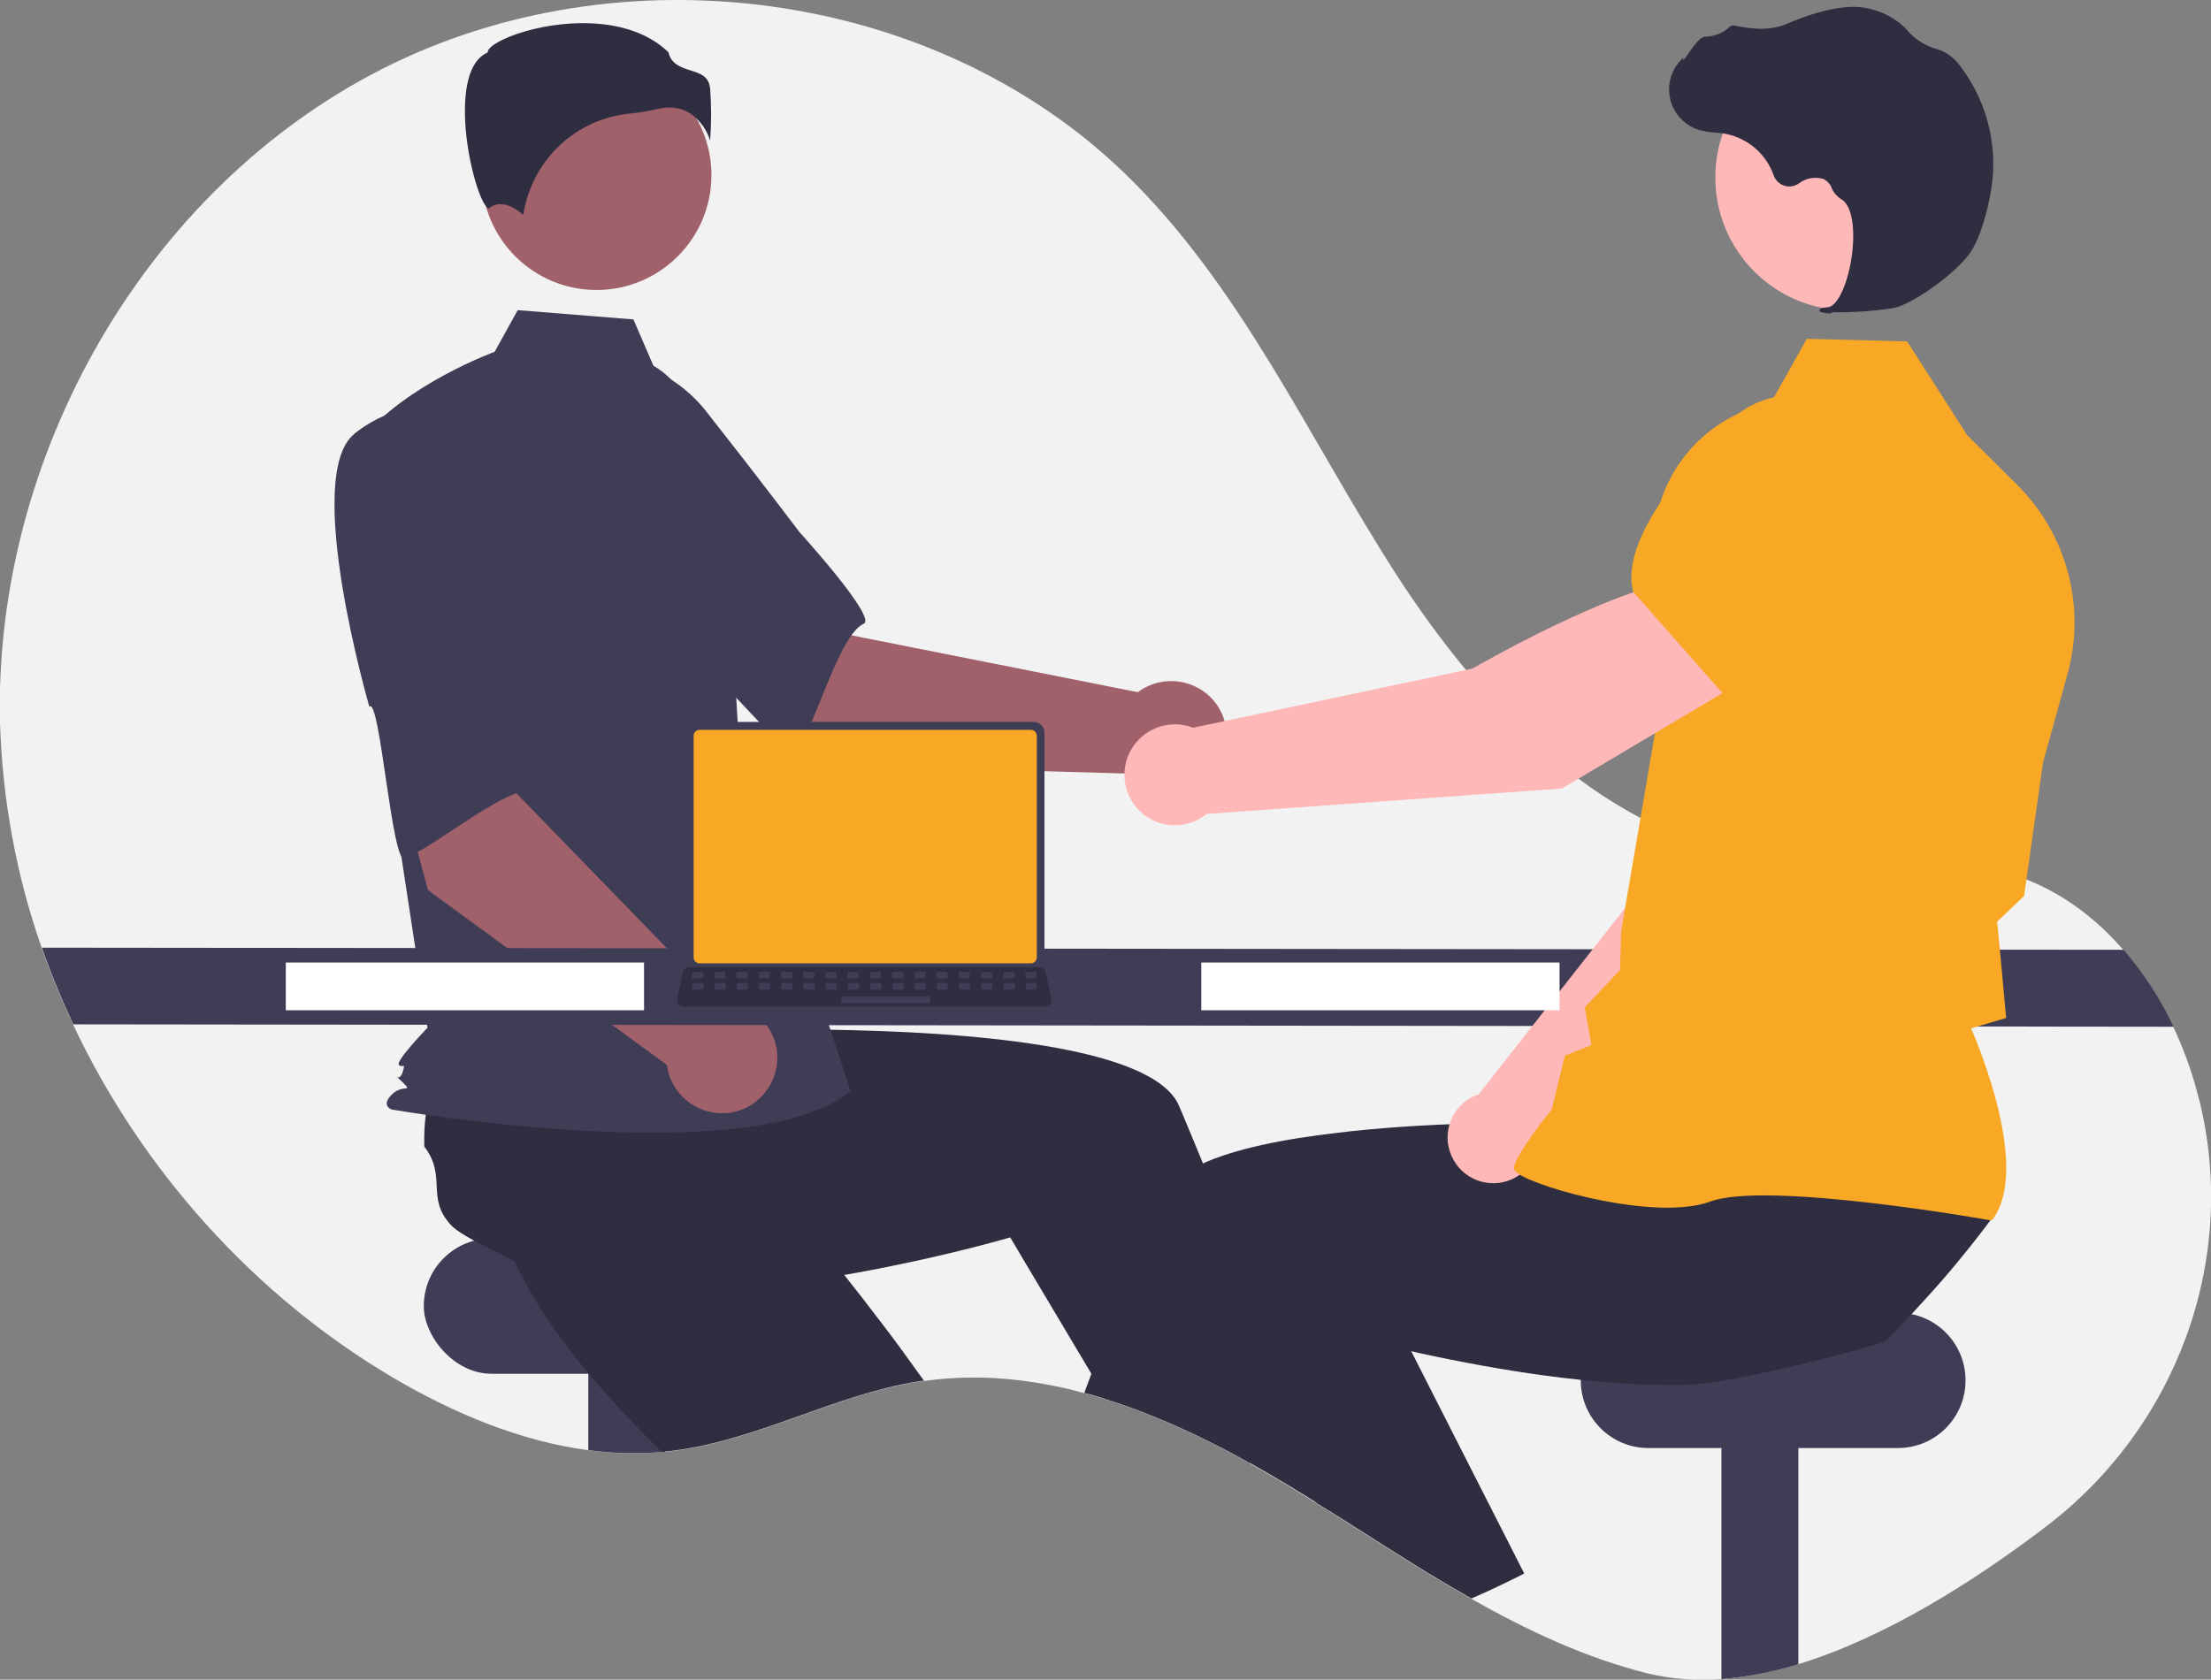 <?xml version="1.0" encoding="UTF-8"?> <svg xmlns="http://www.w3.org/2000/svg" id="Layer_1" version="1.1" viewBox="0 0 833.2 633.1"><rect x="0" y="0" width="833.2" height="633.1" fill="#808080" stroke="none"/><defs><style> .st0 { fill: #2f2e41; } .st1 { fill: #fff; } .st2 { fill: #ffb6b6; } .st3 { fill: #3f3d56; } .st4 { fill: #f9a826; } .st5 { fill: #f2f2f2; } .st6 { fill: #ffb8b8; } .st7 { fill: #a0616a; } </style></defs><path class="st5" d="M770.9,575.5c-27.3,20.8-60.6,41.8-93.3,51.8-9.4,2.9-19.2,4.8-29,5.6-9.2.7-18.5,0-27.5-2.1-23.6-5.9-45.5-16.2-66.7-28.2-6.9-3.9-13.8-8-20.6-12.2-11.1-6.9-22.1-14-33.1-20.9-1.7-1-3.3-2.1-4.9-3.1h0c-2.7-1.7-5.3-3.3-8-4.9-.5-.3-.9-.6-1.4-.9-5.1-3.1-10.2-6-15.4-9-.6-.3-1.3-.7-1.9-1.1-10.1-5.6-20.5-10.7-31.1-15.2-7-2.9-14-5.6-21.2-7.8h0c-2.7-.9-5.5-1.7-8.2-2.4-8.2-2.3-16.6-3.9-25.1-4.9-11.7-1.4-23.5-1.3-35.2.3-.8.1-1.6.2-2.4.3-31.6,5.1-60.4,22.1-92.2,26.1-1,.1-2,.2-3.1.3-.4,0-.9,0-1.3.1-9.2.8-18.5.6-27.7-.7-25.6-3.4-50.6-13.9-73.1-27.1-52.5-30.9-95.1-78.4-121-133.4-4.4-9.4-8.4-19.1-11.8-28.9C6.1,329.9.9,301.3,0,272.3-2.4,172,54.7,71.3,144.2,25.9c89.5-45.4,207.4-30.4,279.6,39.4,43.8,42.3,69.2,99.6,102.1,150.8,33,51.2,79.8,100.1,140.3,107.6,30.8,3.8,63-3.5,92.5,6,16.3,5.3,30.3,15.4,41.5,28.4,7.5,8.8,13.9,18.5,18.8,29,3.6,7.6,6.5,15.5,8.7,23.5.4,1.5.8,3,1.2,4.5,14.7,60-8.8,123-58,160.4Z"></path><rect class="st3" x="159.7" y="466.8" width="145" height="51" rx="25.5" ry="25.5"></rect><path class="st3" d="M250.7,504.8v42.4c-9.7.9-19.4.7-29-.6v-41.9h29Z"></path><path class="st0" d="M348.3,520.4c-.8.1-1.6.2-2.4.3-31.6,5.1-60.4,22.1-92.2,26.1-1,.1-2,.2-3.1.3-.4,0-.9,0-1.3.1-7.8-7.6-15.5-15.7-22.8-24-4-4.5-7.8-9.2-11.4-13.8-9.3-12.1-17.2-24.5-22.4-36.7.5-5.8-3.1-19.4-4.9-29.7h0c-.7-4.4-1.1-8.1-.8-10.6,2.1-14,13.6-12.4,17.1-26.2,3.2-2.6,6.6-5,10.1-7.1.6-.3,1.2-.7,1.8-1l38.2-26.4,14.6,14.3,22.2,21.8,24.1,23.6-20.4,20.7s17.1,19.7,37,45.9c5.4,7,10.9,14.6,16.4,22.3Z"></path><path class="st3" d="M677.7,504.8v122.5c-9.4,2.9-19.2,4.8-29,5.6v-128.1h29Z"></path><path class="st3" d="M621.2,494.8h94c14.1,0,25.5,11.4,25.5,25.5h0c0,14.1-11.4,25.5-25.5,25.5h-94c-14.1,0-25.5-11.4-25.5-25.5h0c0-14.1,11.4-25.5,25.5-25.5Z"></path><path class="st2" d="M486.5,560.5c-5.1-3.1-10.2-6-15.4-9-.6-.3-1.3-.7-1.9-1.1l3.4-1.5,9.3-4h0s0,.3,0,.3l4.4,15.2Z"></path><path class="st0" d="M500.9,569.4c-1.7-1-3.3-2.1-4.9-3.1h0c-2.7-1.7-5.3-3.3-8-4.9-.5-.3-.9-.6-1.4-.9-5.1-3.1-10.2-6-15.4-9-.6-.3-1.3-.7-1.9-1.1-10.1-5.6-20.5-10.7-31.1-15.2-7-2.9-14-5.6-21.2-7.8h0l-5.6-9.4-25.2-42.3-5.5-9.3s-18.9,5.6-45.7,11c-9.8,2-20.5,3.9-31.8,5.5-12.1,1.7-24.8,3.1-37.4,3.8-6,.3-12,.5-17.9.4-15.2,0-29.9-1.5-42.7-4.9-4.3-4-17.2-9.5-26.4-14.5h0c-3.9-2.1-7.1-4.1-8.8-5.9-9.7-10.3-1.4-18.3-10.1-29.6-.1-4.1,0-8.2.6-12.3,0-.7.2-1.4.3-2.1l2.7-46.4,20.3-2.7,30.9-4.1,33.4-4.4,3.7,28.8s26-1.3,59-.9c53,.7,123.8,6,133.5,28.7.9,2.1,1.8,4.3,2.7,6.4,2.1,5.1,4.3,10.3,6.4,15.5,7.6,18.8,14.9,37.8,21.5,55.7,4.1,11.2,8,21.9,11.6,32,2.9,8.1,5.5,15.8,8,22.8,2.2,6.4,4.2,12.4,6,17.7.3.8.5,1.7.8,2.4Z"></path><path class="st7" d="M314.3,288.5l-64.1-54.4,41.7-42.2,29.1,47.6,107.8,21.4c9.2-6.9,22.3-5.1,29.3,4.1,6.9,9.2,5.1,22.3-4.1,29.3-8.7,6.5-20.9,5.3-28.1-2.7l-111.5-3.1Z"></path><path class="st3" d="M193.7,162.6c-7.4,24.1,63.1,81.5,63.1,81.5.8-5.8,40.8,44.1,43.5,39.6,7.7-12.8,16.2-44.6,25.2-48.6,5.1-2.3-24.2-34.5-24.2-34.5,0,0-14.9-19.8-34.6-44.8-11.1-14.6-28.8-22.5-47.1-21,0,0-18.4,3.7-25.8,27.8Z"></path><circle class="st7" cx="224.8" cy="66" r="43.3"></circle><path class="st3" d="M246.5,138c9.3,5.5,14.9,15.7,18.1,26.1,5.9,19.2,9.5,39.1,10.6,59.1l3.4,60.1,41.9,127.9c-36.3,30.7-172.9,7-172.9,7,0,0-4.2-1.4,0-5.6s8.3-.5,4.1-4.7-1.3.5,0-3.7,0-1.4-1.4-2.8,10.8-14,10.8-14l-11.2-73.4-14-148.1c16.8-21,50.5-33.3,50.5-33.3l8.7-15.7,43.6,3.5,7.6,17.6Z"></path><path class="st0" d="M260.5,43c3.4,2.5,5.9,6,7.1,10,.5-6.5.5-13.1,0-19.7-.5-4.6-3.7-5.6-7.5-6.8-3.4-1.1-7.2-2.3-8.2-6.8-13.6-13.2-37.3-12.6-53.6-8-8.9,2.5-14.1,5.8-14.5,7.7v.4c0,0-.5.2-.5.2-6.9,3.4-8.2,14.3-8.1,22.8.2,16,5.7,34.2,8.8,35.7.2,0,.2,0,.3,0h0c4.7-3.8,10.4.3,12.9,2.5,3.1-20.5,19.7-36.3,40.3-38.2,3.3-.3,6.5-.9,9.7-1.6,1.6-.4,3.3-.6,5-.7,2.9,0,5.7.8,8.1,2.4Z"></path><path class="st4" d="M205.9,353.8l-13.3-6.8c-1.6-1.2-2-3.4-.9-5.1.9-1.3,2.6-1.8,4.1-1.3l13.3,6.8c1.6,1.2,2,3.4.9,5.1-.9,1.3-2.6,1.8-4.1,1.3h0Z"></path><path class="st7" d="M161.3,335.6l-21.8-81.2,58.3-11-3.1,55.7,76.5,78.8c11.5-.5,21.3,8.5,21.7,20s-8.5,21.3-20,21.7c-10.8.4-20.2-7.5-21.6-18.2l-90-65.9Z"></path><path class="st3" d="M133.6,163.5c-19.8,15.6,5.6,102.9,5.6,102.9,3.9-4.3,8.5,59.4,13.3,57.3,13.7-6.2,38.7-27.4,48.3-25.7,5.5,1-.3-42.2-.3-42.2,0,0-1.1-24.7-3.1-56.5-.8-18.3-10.9-34.9-26.8-44,0,0-17.3-7.4-37.1,8.2Z"></path><path class="st3" d="M819,387l-791.4-.9c-4.4-9.4-8.4-19.1-11.8-28.9l784.5.8c7.5,8.8,13.9,18.5,18.8,29Z"></path><path class="st2" d="M566.9,596.8c-4.1,2-8.2,3.9-12.4,5.7-6.9-3.9-13.8-8-20.6-12.2l25.2-11.1,7.7,17.6Z"></path><path class="st0" d="M750.8,459c-4.1,5.5-8.3,10.9-12.7,16.2-4,4.9-8.1,9.6-12.4,14.3-1.8,1.9-3.5,3.9-5.3,5.8-3.3,3.6-6.7,7.1-10.2,10.5-6.3,2-18.9,5.4-32.5,8.7-9.9,2.3-20.3,4.6-29,6-4.9.9-9.8,1.4-14.8,1.6-5.9,0-11.9-.1-17.9-.4-6.8-.4-13.6-.9-20.3-1.6-17.5-1.8-34.3-4.7-48.9-7.6-5.3-1.1-10.4-2.1-15-3.2-8.8-2-16.1-3.8-21.4-5.2-6-1.6-9.4-2.6-9.4-2.6l-15,25-7.8,13-5.7,9.5-1.5,2.5c-.6-.3-1.3-.7-1.9-1.1-10.1-5.6-20.5-10.7-31.1-15.2-7-2.9-14-5.6-21.2-7.8h0c-2.7-.9-5.5-1.7-8.2-2.4.9-2.3,1.7-4.6,2.6-7,1.6-4.4,3.3-8.8,5-13.2,3.7-9.6,7.5-19.4,11.4-29.2,3.2-8,6.5-16,9.8-23.8,1.5-3.6,4.6-6.8,9-9.6,2.1-1.3,4.2-2.5,6.5-3.5,12.4-5.7,30.8-9.4,51-11.7,1.7-.2,3.3-.4,5-.6,16.7-1.8,34.5-2.7,51.1-3.1,8.3-.2,16.3-.3,23.8-.3,2.4,0,4.8,0,7,0h0c6.2,0,11.8.1,16.8.2,1,0,1.9,0,2.8,0h0c.6,0,1.2,0,1.8,0,10.9.3,17.6.6,17.6.6l2.6-20.3.5-4.1.5-3.9h0s0-.5,0-.5h.4s7.2-.2,7.2-.2l60.5-1.2,33.1-.7-5.2,22.5-8.7,37.1c.9,5.9,30.1,1.3,29.8,6.2Z"></path><path class="st0" d="M574.4,593.1c-2.5,1.3-5,2.5-7.5,3.7-4.1,2-8.2,3.9-12.4,5.7-6.9-3.9-13.8-8-20.6-12.2-11.1-6.9-22.1-14-33.1-20.9-1.7-1-3.3-2.1-4.9-3.1h0c-4.5-6.7-9.2-13.8-13.8-21,0,0-.1-.2-.2-.3-1.2-1.8-2.4-3.7-3.6-5.6-7.5-11.7-15-23.9-22.3-36.4l18.5-8.6,34.3-16,5.9-2.8,17,33.5,15.2,29.9,3.4,6.7,24.1,47.4Z"></path><path class="st6" d="M579.6,432.2l87.5-84.4,24.3-68.7-35.8-15.6c-18.4,17.6-38.2,72.4-38.2,72.4l-60.2,76.6c-.5.2-.9.3-1.4.5-8.7,3.8-12.7,14-8.8,22.7,3.8,8.7,14,12.7,22.7,8.8,5.2-2.3,8.9-6.9,10-12.5Z"></path><path class="st4" d="M645.5,271.3l45.4,14.4h.2c16.9-2.9,30.9-30.4,39.7-53.1,6-15.5-1-33-16.1-40h0c-11-5-23.8-3.4-33.2,4.2l-23.3,19-12.7,55.5Z"></path><path class="st4" d="M750.6,460l.3-.4c14.2-18.8-5.2-65.3-8.1-72l13.2-3.9-2.3-25.1-1.1-11.2,10.2-9.7v-.2s7.1-50.1,7.1-50.1l9.2-33.2c7.1-25.5-.2-52.9-19-71.5l-18.8-18.7-22.6-35.3-37.8-1-13.6,24.2c-26.1,5.3-44.7,28.5-44.1,55.2l1.3,64.3-13.6,79.7-.4,14.5-13.3,14.1,2.5,14.2-10,4-4.9,20.2c-1.9,2.3-14.2,17.9-14.3,22.2,0,.7.4,1.3,1.5,2,8,5.7,52.4,18,72.5,10.6,21.3-7.9,104.9,6.9,105.7,7.1h.4Z"></path><circle class="st6" cx="696.5" cy="66.9" r="50.1"></circle><path class="st0" d="M690.4,117.7c7.8.1,15.5-.4,23.2-1.6,7.6-1.5,24.6-14,29.3-21.5h0c3.5-5.6,5.8-14.3,7-20.6,3.5-16.9-.4-34.5-10.7-48.4-1.9-2.9-4.6-5.2-7.8-6.6-.3-.1-.6-.2-.9-.3-4.6-1.2-8.7-3.7-11.8-7.3-.6-.7-1.3-1.4-2-2-3.5-3-7.7-5.1-12.2-6.1-7.3-1.9-17.8,0-31.2,5.7-6.8,2.9-14.1,1.8-19.8.6-.6-.1-1.3.1-1.8.6-2.4,2.3-5.6,3.5-8.9,3.6-2,0-4.2,2.9-6.7,6.6-.6.8-1.3,1.8-1.8,2.4v-1.1c0,0-1.2,1.3-1.2,1.3-5.9,6.5-5.4,16.6,1.1,22.5,1.8,1.6,3.8,2.8,6.1,3.5,2,.5,4.1.9,6.3,1,1.3.1,2.6.2,3.9.5,8.3,1.7,15.1,7.6,17.9,15.6,1.2,3.3,4.8,5,8,3.8.5-.2,1-.4,1.4-.7,2.7-2.1,6.2-2.7,9.5-1.7,1.4.8,2.5,2,3,3.5.7,1.6,1.9,3,3.4,4,5.1,2.7,5.5,14.4,3.7,24.2-1.8,9.5-5.3,16.3-8.6,16.6-2.5.3-2.8.4-3,.9l-.2.4.3.4c1.4.5,2.9.7,4.3.6Z"></path><path class="st6" d="M657.9,256.2l-19.3-38.5c-28,1.9-83.7,34.3-83.7,34.3l-105.3,22.3c-9.8-3.8-20.8,1.1-24.6,10.9-3.8,9.8,1.1,20.8,10.9,24.6,6.4,2.4,13.6,1.3,18.8-3l133.9-9.6,69.2-41.1Z"></path><path class="st4" d="M650.1,262.5l50.5-37.5,8.9-32c3.5-12.8-.6-26.6-10.5-35.4h0c-13.8-12.1-34.6-11.4-47.6,1.5-19,19-40.6,45.4-36,63.7v.2s34.8,39.5,34.8,39.5Z"></path><rect class="st1" x="452.7" y="362.8" width="135" height="18"></rect><rect class="st1" x="107.7" y="362.8" width="135" height="18"></rect><path class="st3" d="M258.4,276.2v85.7c0,2.3,1.8,4.1,4.1,4.1h127c2.3,0,4.1-1.8,4.1-4.1v-85.7c0-2.3-1.8-4.1-4.1-4.1h-127c-2.3,0-4.1,1.8-4.1,4.1Z"></path><path class="st4" d="M261.4,277.3v83.6c0,1.2,1,2.2,2.2,2.2h124.9c1.2,0,2.2-1,2.2-2.2v-83.6c0-1.2-1-2.2-2.2-2.2h-124.9c-1.2,0-2.2,1-2.2,2.2Z"></path><path class="st0" d="M255.8,378.6c.5.6,1.2.9,1.9.9h136c1.4,0,2.5-1.1,2.5-2.5,0-.2,0-.3,0-.5l-2.1-10c-.2-.8-.8-1.5-1.6-1.8-.3-.1-.6-.2-.9-.2h-131.8c-.3,0-.6,0-.9.2-.8.3-1.4,1-1.6,1.8l-2.1,10c-.2.7,0,1.5.5,2.1Z"></path><rect class="st3" x="386.4" y="366.3" width="4.2" height="2.5" rx=".5" ry=".5"></rect><rect class="st3" x="378.1" y="366.3" width="4.2" height="2.5" rx=".5" ry=".5"></rect><rect class="st3" x="369.7" y="366.3" width="4.2" height="2.5" rx=".5" ry=".5"></rect><rect class="st3" x="361.3" y="366.3" width="4.2" height="2.5" rx=".5" ry=".5"></rect><rect class="st3" x="352.9" y="366.3" width="4.2" height="2.5" rx=".5" ry=".5"></rect><rect class="st3" x="344.6" y="366.3" width="4.2" height="2.5" rx=".5" ry=".5"></rect><rect class="st3" x="336.2" y="366.3" width="4.2" height="2.5" rx=".5" ry=".5"></rect><rect class="st3" x="327.8" y="366.3" width="4.2" height="2.5" rx=".5" ry=".5"></rect><rect class="st3" x="319.4" y="366.3" width="4.2" height="2.5" rx=".5" ry=".5"></rect><rect class="st3" x="311" y="366.3" width="4.2" height="2.5" rx=".5" ry=".5"></rect><rect class="st3" x="302.7" y="366.3" width="4.2" height="2.5" rx=".5" ry=".5"></rect><rect class="st3" x="294.3" y="366.3" width="4.2" height="2.5" rx=".5" ry=".5"></rect><rect class="st3" x="285.9" y="366.3" width="4.2" height="2.5" rx=".5" ry=".5"></rect><rect class="st3" x="277.5" y="366.3" width="4.2" height="2.5" rx=".5" ry=".5"></rect><rect class="st3" x="269.2" y="366.3" width="4.2" height="2.5" rx=".5" ry=".5"></rect><rect class="st3" x="260.8" y="366.3" width="4.2" height="2.5" rx=".5" ry=".5"></rect><rect class="st3" x="386.5" y="370.5" width="4.2" height="2.5" rx=".5" ry=".5"></rect><rect class="st3" x="378.2" y="370.5" width="4.2" height="2.5" rx=".5" ry=".5"></rect><rect class="st3" x="369.8" y="370.5" width="4.2" height="2.5" rx=".5" ry=".5"></rect><rect class="st3" x="361.4" y="370.5" width="4.2" height="2.5" rx=".5" ry=".5"></rect><rect class="st3" x="353" y="370.5" width="4.2" height="2.5" rx=".5" ry=".5"></rect><rect class="st3" x="344.7" y="370.5" width="4.2" height="2.5" rx=".5" ry=".5"></rect><rect class="st3" x="336.3" y="370.5" width="4.2" height="2.5" rx=".5" ry=".5"></rect><rect class="st3" x="327.9" y="370.5" width="4.2" height="2.5" rx=".5" ry=".5"></rect><rect class="st3" x="319.5" y="370.5" width="4.2" height="2.5" rx=".5" ry=".5"></rect><rect class="st3" x="311.1" y="370.5" width="4.2" height="2.5" rx=".5" ry=".5"></rect><rect class="st3" x="302.8" y="370.5" width="4.2" height="2.5" rx=".5" ry=".5"></rect><rect class="st3" x="294.4" y="370.5" width="4.2" height="2.5" rx=".5" ry=".5"></rect><rect class="st3" x="286" y="370.5" width="4.2" height="2.5" rx=".5" ry=".5"></rect><rect class="st3" x="277.6" y="370.5" width="4.2" height="2.5" rx=".5" ry=".5"></rect><rect class="st3" x="269.3" y="370.5" width="4.2" height="2.5" rx=".5" ry=".5"></rect><rect class="st3" x="260.9" y="370.5" width="4.2" height="2.5" rx=".5" ry=".5"></rect><rect class="st3" x="317" y="375.6" width="33.5" height="2.5" rx=".5" ry=".5"></rect></svg> 